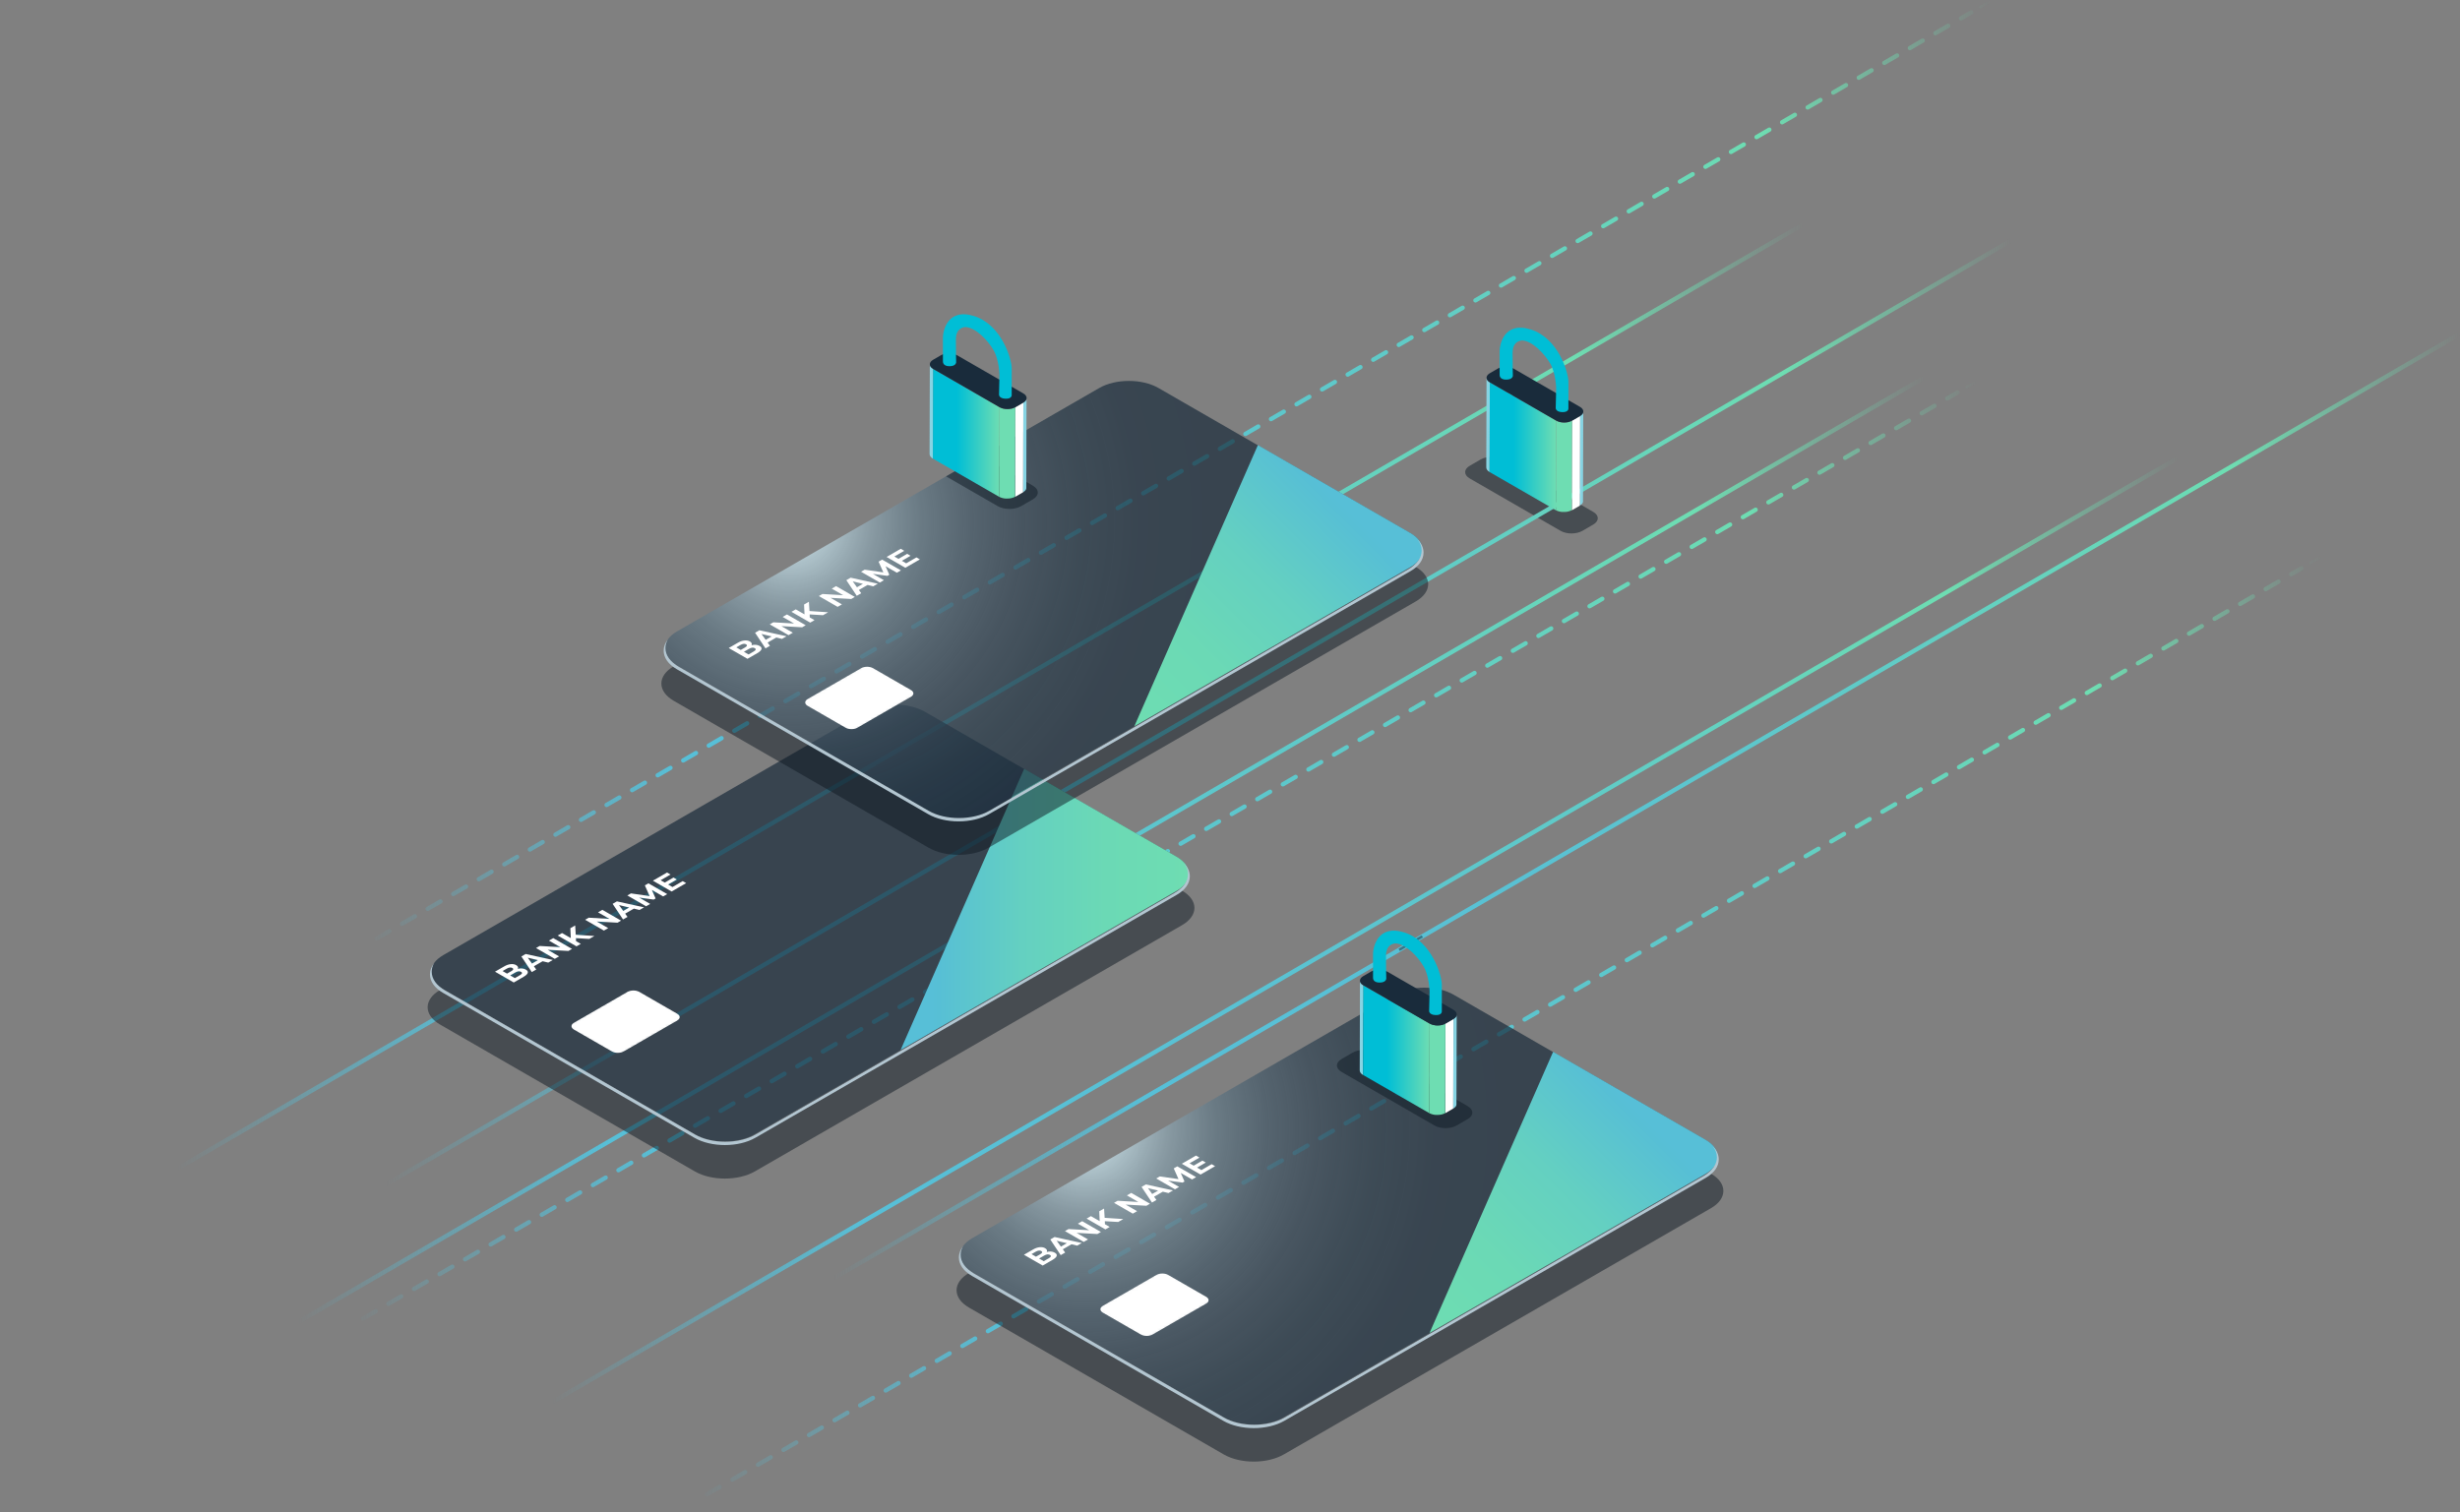 <svg xmlns="http://www.w3.org/2000/svg" width="849" height="522" viewBox="0 0 849 522" fill="none"><rect x="0" y="0" width="849" height="522" fill="#808080" stroke="none"/><g clip-path="url(#clip0_9428_6794)"><path d="M234.48 521.387L237.647 519.535" stroke="url(#paint0_linear_9428_6794)" stroke-width="0.86" stroke-miterlimit="10" stroke-linecap="round"></path><path d="M243.938 515.888L794.3 196.177" stroke="url(#paint1_linear_9428_6794)" stroke-width="1.5" stroke-miterlimit="10" stroke-linecap="round" stroke-dasharray="5.1 5.1"></path><path d="M797.451 194.34L800.632 192.502" stroke="url(#paint2_linear_9428_6794)" stroke-width="0.86" stroke-miterlimit="10" stroke-linecap="round"></path><g opacity="0.5"><path d="M549.863 176.716C551.946 177.913 551.946 179.851 549.892 181.062L546.112 183.256C544.043 184.452 540.692 184.452 538.609 183.256L507.229 165.162C505.147 163.966 505.132 162.014 507.201 160.817L510.98 158.623C513.049 157.426 516.415 157.426 518.483 158.623L549.863 176.716Z" fill="#0E1923"></path></g><path d="M335.523 439.241C329.875 435.978 329.875 430.707 335.523 427.444L481.255 343.403C486.903 340.141 496.061 340.141 501.709 343.403L588.632 393.523C594.28 396.786 594.28 402.057 588.632 405.319L442.9 489.361C437.252 492.623 428.094 492.623 422.446 489.361L335.523 439.241Z" fill="url(#paint3_radial_9428_6794)"></path><path d="M361.254 432.203C361.739 432.06 362.224 432.004 362.709 432.046C363.194 432.075 363.636 432.217 364.036 432.445C364.606 432.773 364.82 433.157 364.678 433.585C364.535 434.012 364.05 434.468 363.209 434.953L359.857 436.89L353.381 433.157L356.547 431.334C357.332 430.878 358.088 430.622 358.815 430.55C359.543 430.479 360.17 430.593 360.684 430.892C360.998 431.077 361.197 431.277 361.297 431.505C361.397 431.733 361.383 431.961 361.254 432.203ZM356.005 432.944L357.532 433.827L359.015 432.972C359.386 432.759 359.6 432.559 359.657 432.374C359.714 432.189 359.628 432.018 359.372 431.875C359.115 431.733 358.83 431.676 358.516 431.719C358.202 431.761 357.845 431.875 357.475 432.089L355.991 432.944H356.005ZM361.968 434.368C362.367 434.141 362.595 433.927 362.666 433.742C362.738 433.556 362.638 433.371 362.367 433.214C361.825 432.901 361.169 432.986 360.37 433.442L358.616 434.454L360.213 435.38L361.968 434.368ZM369.813 429.539L366.803 431.277L367.616 432.402L366.075 433.286L362.481 427.886L363.964 427.031L373.336 429.097L371.767 430.009L369.813 429.539ZM368.201 429.168L364.692 428.328L366.147 430.351L368.201 429.168ZM373.478 421.561L379.954 425.293L378.727 426.006L371.567 425.607L375.504 427.872L374.02 428.727L367.545 424.994L368.786 424.282L375.932 424.695L371.995 422.43L373.478 421.575V421.561ZM381.295 421.589L381.338 422.615L382.978 423.555L381.494 424.41L375.019 420.677L376.502 419.823L379.526 421.561L379.369 418.156L381.038 417.201L381.238 420.407L387.671 420.834L385.916 421.846L381.295 421.575V421.589ZM390.409 411.802L396.885 415.534L395.658 416.247L388.498 415.848L392.435 418.113L390.951 418.968L384.476 415.235L385.717 414.523L392.863 414.936L388.926 412.671L390.409 411.816V411.802ZM401.307 411.388L398.297 413.127L399.11 414.252L397.57 415.135L393.975 409.736L395.459 408.881L404.83 410.947L403.261 411.859L401.307 411.388ZM399.695 411.004L396.186 410.163L397.641 412.186L399.695 411.004ZM411.391 407.157L407.497 404.92L408.795 407.87L408.125 408.254L403.118 407.556L406.927 409.75L405.514 410.562L399.039 406.83L400.28 406.117L406.727 407.043L405.087 403.353L406.313 402.641L412.803 406.359L411.391 407.171V407.157ZM418.152 401.886L419.35 402.584L414.344 405.476L407.868 401.743L412.76 398.923L413.959 399.621L410.549 401.587L411.962 402.399L414.971 400.661L416.141 401.33L413.131 403.068L414.629 403.937L418.152 401.9V401.886Z" fill="white"></path><mask id="mask0_9428_6794" style="mask-type:luminance" maskUnits="userSpaceOnUse" x="377" y="438" width="43" height="25"><path d="M377.188 452.006L401.222 438.144L419.622 448.758L395.588 462.62L377.188 452.006Z" fill="white"></path></mask><g mask="url(#mask0_9428_6794)"><path d="M380.639 450.781L399.082 440.138C400.223 439.483 402.063 439.483 403.204 440.138L416.255 447.661C417.396 448.316 417.396 449.384 416.255 450.04L397.812 460.682C396.671 461.337 394.831 461.337 393.69 460.682L380.639 453.16C379.498 452.504 379.498 451.436 380.639 450.781Z" fill="white"></path></g><path opacity="0.5" d="M590.485 405.148L589.772 404.735L443.056 489.347C437.337 492.638 428.08 492.638 422.36 489.347L335.138 439.041L334.425 439.454C328.705 442.745 328.705 448.088 334.425 451.393L422.36 502.097C428.08 505.388 437.337 505.388 443.056 502.097L590.485 417.087C596.205 413.796 596.205 408.454 590.485 405.163V405.148Z" fill="#0E1923"></path><path d="M128 411.886L694.152 83" stroke="url(#paint4_linear_9428_6794)" stroke-width="1.5" stroke-miterlimit="10"></path><path d="M538.025 434.425L588.632 405.248C594.28 401.986 594.28 396.714 588.632 393.452L536.013 363.106L493.365 460.169L538.025 434.411V434.425Z" fill="url(#paint5_linear_9428_6794)"></path><path d="M591.155 395.746C592.054 396.9 592.539 398.182 592.539 399.507C592.539 401.943 590.941 404.208 588.032 405.889L443.299 489.361C440.417 491.028 436.623 491.854 432.843 491.854C429.063 491.854 425.269 491.028 422.388 489.361L336.05 439.568C333.141 437.887 331.543 435.622 331.543 433.186C331.543 432.117 331.843 431.092 332.427 430.137C331.443 431.334 330.93 432.673 330.93 434.069C330.93 436.52 332.541 438.799 335.466 440.48L422.203 490.501C425.098 492.167 428.907 493.008 432.715 493.008C436.523 493.008 440.332 492.167 443.227 490.501L588.645 406.644C591.569 404.963 593.181 402.684 593.181 400.233C593.181 398.623 592.482 397.099 591.198 395.76L591.155 395.746Z" fill="#B3C6D1"></path><g opacity="0.5"><path d="M506.544 381.869C508.67 383.094 508.684 385.075 506.573 386.3L502.722 388.537C500.611 389.762 497.187 389.762 495.062 388.537L462.997 370.044C460.872 368.819 460.858 366.839 462.969 365.614L466.82 363.377C468.931 362.152 472.369 362.152 474.494 363.377L506.559 381.869H506.544Z" fill="#0E1923"></path></g><path d="M120.484 329.498L123.665 327.66" stroke="url(#paint6_linear_9428_6794)" stroke-width="0.86" stroke-miterlimit="10" stroke-linecap="round"></path><path d="M129.955 323.999L680.317 4.288" stroke="url(#paint7_linear_9428_6794)" stroke-width="1.5" stroke-miterlimit="10" stroke-linecap="round" stroke-dasharray="5.1 5.1"></path><path d="M683.457 2.465L686.638 0.613" stroke="url(#paint8_linear_9428_6794)" stroke-width="0.86" stroke-miterlimit="10" stroke-linecap="round"></path><path d="M115.764 460.711L118.944 458.859" stroke="url(#paint9_linear_9428_6794)" stroke-width="0.86" stroke-miterlimit="10" stroke-linecap="round"></path><path d="M125.234 455.211L675.597 135.486" stroke="url(#paint10_linear_9428_6794)" stroke-width="1.5" stroke-miterlimit="10" stroke-linecap="round" stroke-dasharray="5.1 5.1"></path><path d="M678.734 133.663L681.915 131.811" stroke="url(#paint11_linear_9428_6794)" stroke-width="0.86" stroke-miterlimit="10" stroke-linecap="round"></path><path d="M97.621 459.428L663.787 130.543" stroke="url(#paint12_linear_9428_6794)" stroke-width="1.5" stroke-miterlimit="10"></path><path d="M185.213 487.124L751.365 158.238" stroke="url(#paint13_linear_9428_6794)" stroke-width="1.5" stroke-miterlimit="10"></path><path d="M282.533 444.284L848.685 115.398" stroke="url(#paint14_linear_9428_6794)" stroke-width="1.5" stroke-miterlimit="10"></path><path d="M55.815 406.559L621.967 77.673" stroke="url(#paint15_linear_9428_6794)" stroke-width="1.5" stroke-miterlimit="10"></path><path d="M152.977 341.523C147.328 338.26 147.328 332.989 152.977 329.726L298.708 245.685C304.356 242.422 313.514 242.422 319.162 245.685L406.085 295.805C411.733 299.067 411.733 304.339 406.085 307.601L260.353 391.642C254.705 394.905 245.548 394.905 239.899 391.642L152.977 341.523Z" fill="url(#paint16_radial_9428_6794)"></path><path d="M178.709 334.485C179.194 334.342 179.679 334.285 180.164 334.328C180.649 334.356 181.091 334.499 181.491 334.727C182.061 335.054 182.275 335.439 182.133 335.867C181.99 336.294 181.505 336.75 180.664 337.234L177.312 339.172L170.836 335.439L174.002 333.616C174.787 333.16 175.543 332.903 176.27 332.832C176.998 332.761 177.625 332.875 178.139 333.174C178.453 333.359 178.652 333.559 178.752 333.787C178.852 334.014 178.838 334.242 178.709 334.485ZM173.46 335.225L174.987 336.109L176.47 335.254C176.841 335.04 177.055 334.841 177.112 334.656C177.169 334.47 177.083 334.299 176.827 334.157C176.57 334.014 176.285 333.957 175.971 334C175.657 334.043 175.3 334.157 174.93 334.371L173.446 335.225H173.46ZM179.437 336.65C179.836 336.422 180.065 336.208 180.136 336.023C180.207 335.838 180.107 335.653 179.836 335.496C179.294 335.183 178.638 335.268 177.839 335.724L176.085 336.736L177.682 337.662L179.437 336.65ZM187.268 331.835L184.258 333.573L185.071 334.698L183.531 335.582L179.936 330.182L181.42 329.327L190.791 331.393L189.222 332.305L187.268 331.835ZM185.656 331.45L182.147 330.609L183.602 332.633L185.656 331.45ZM190.933 323.842L197.409 327.575L196.182 328.287L189.022 327.888L192.959 330.154L191.475 331.008L185 327.276L186.241 326.563L193.387 326.977L189.45 324.711L190.933 323.857V323.842ZM198.764 323.871L198.807 324.897L200.447 325.837L198.964 326.692L192.488 322.959L193.972 322.104L196.995 323.842L196.839 320.437L198.507 319.483L198.707 322.688L205.14 323.116L203.386 324.127L198.764 323.857V323.871ZM207.879 314.083L214.354 317.816L213.128 318.528L205.967 318.129L209.904 320.395L208.421 321.249L201.945 317.517L203.186 316.804L210.332 317.218L206.395 314.952L207.879 314.098V314.083ZM218.762 313.67L215.752 315.408L216.565 316.534L215.025 317.417L211.43 312.018L212.914 311.163L222.285 313.228L220.716 314.14L218.762 313.67ZM217.15 313.285L213.641 312.445L215.096 314.468L217.15 313.285ZM228.86 309.453L224.966 307.216L226.264 310.165L225.594 310.55L220.587 309.852L224.396 312.046L222.984 312.858L216.508 309.125L217.749 308.413L224.196 309.339L222.556 305.649L223.783 304.937L230.273 308.655L228.86 309.467V309.453ZM235.607 304.168L236.805 304.866L231.799 307.758L225.323 304.025L230.215 301.204L231.414 301.902L228.005 303.868L229.417 304.68L232.426 302.942L233.596 303.612L230.586 305.35L232.084 306.219L235.607 304.182V304.168Z" fill="white"></path><mask id="mask1_9428_6794" style="mask-type:luminance" maskUnits="userSpaceOnUse" x="194" y="340" width="44" height="25"><path d="M194.656 354.288L218.676 340.44L237.076 351.039L213.042 364.901L194.656 354.288Z" fill="white"></path></mask><g mask="url(#mask1_9428_6794)"><path d="M198.094 353.062L216.537 342.42C217.678 341.765 219.518 341.765 220.659 342.42L233.71 349.942C234.851 350.598 234.851 351.666 233.71 352.322L215.268 362.964C214.126 363.619 212.286 363.619 211.145 362.964L198.094 355.442C196.953 354.786 196.953 353.718 198.094 353.062Z" fill="white"></path></g><path opacity="0.5" d="M407.94 307.444L407.227 307.031L260.511 391.642C254.792 394.933 245.535 394.933 239.815 391.642L152.593 341.337L151.88 341.75C146.16 345.041 146.16 350.384 151.88 353.689L239.815 404.393C245.535 407.684 254.792 407.684 260.511 404.393L407.94 319.383C413.66 316.092 413.66 310.75 407.94 307.459V307.444Z" fill="#0E1923"></path><path d="M355.478 336.721L406.085 307.544C411.734 304.282 411.734 299.01 406.085 295.748L353.467 265.402L310.818 362.465L355.478 336.707V336.721Z" fill="url(#paint17_linear_9428_6794)"></path><path d="M408.611 298.027C409.509 299.181 409.994 300.463 409.994 301.788C409.994 304.225 408.397 306.49 405.487 308.171L260.754 391.642C257.872 393.309 254.078 394.136 250.298 394.136C246.519 394.136 242.724 393.309 239.843 391.642L153.505 341.85C150.596 340.169 148.998 337.904 148.998 335.468C148.998 334.399 149.298 333.373 149.882 332.419C148.898 333.616 148.385 334.955 148.385 336.351C148.385 338.801 149.997 341.081 152.921 342.762L239.658 392.782C242.553 394.449 246.362 395.29 250.17 395.29C253.978 395.29 257.787 394.449 260.682 392.782L406.1 308.926C409.024 307.245 410.636 304.965 410.636 302.515C410.636 300.905 409.937 299.381 408.653 298.041L408.611 298.027Z" fill="#B3C6D1"></path><path d="M233.639 229.785C227.99 226.523 227.99 221.252 233.639 217.989L379.37 133.948C385.019 130.685 394.176 130.685 399.824 133.948L486.747 184.068C492.395 187.33 492.395 192.601 486.747 195.864L341.015 279.905C335.367 283.168 326.21 283.168 320.561 279.905L233.639 229.785Z" fill="url(#paint18_radial_9428_6794)"></path><path d="M259.37 222.748C259.855 222.605 260.34 222.548 260.825 222.591C261.309 222.619 261.752 222.762 262.151 222.99C262.722 223.317 262.936 223.702 262.793 224.129C262.65 224.557 262.165 225.013 261.324 225.497L257.972 227.435L251.496 223.702L254.663 221.879C255.447 221.423 256.203 221.166 256.931 221.095C257.658 221.024 258.286 221.138 258.799 221.437C259.113 221.622 259.313 221.822 259.412 222.049C259.512 222.277 259.498 222.505 259.37 222.748ZM254.121 223.488L255.647 224.372L257.13 223.517C257.501 223.303 257.715 223.104 257.772 222.919C257.829 222.733 257.744 222.562 257.487 222.42C257.23 222.277 256.945 222.22 256.631 222.263C256.317 222.306 255.961 222.42 255.59 222.634L254.106 223.488H254.121ZM260.097 224.913C260.496 224.685 260.725 224.471 260.796 224.286C260.867 224.101 260.767 223.916 260.496 223.759C259.954 223.446 259.298 223.531 258.5 223.987L256.745 224.999L258.343 225.925L260.097 224.913ZM267.928 220.083L264.918 221.822L265.731 222.947L264.191 223.83L260.596 218.431L262.08 217.576L271.451 219.642L269.882 220.554L267.928 220.083ZM266.316 219.699L262.807 218.858L264.262 220.881L266.316 219.699ZM271.594 212.105L278.069 215.838L276.843 216.55L269.682 216.151L273.619 218.417L272.136 219.271L265.66 215.539L266.901 214.826L274.047 215.24L270.11 212.974L271.594 212.119V212.105ZM279.424 212.119L279.467 213.145L281.107 214.086L279.624 214.94L273.148 211.208L274.632 210.353L277.656 212.091L277.499 208.686L279.168 207.731L279.367 210.937L285.8 211.364L284.046 212.376L279.424 212.105V212.119ZM288.539 202.332L295.014 206.065L293.788 206.777L286.627 206.378L290.564 208.643L289.081 209.498L282.605 205.765L283.846 205.053L290.992 205.466L287.055 203.201L288.539 202.346V202.332ZM299.422 201.933L296.412 203.671L297.225 204.797L295.685 205.68L292.09 200.28L293.574 199.426L302.945 201.491L301.376 202.403L299.422 201.933ZM297.81 201.548L294.301 200.708L295.756 202.731L297.81 201.548ZM309.521 197.702L305.627 195.465L306.925 198.414L306.254 198.799L301.248 198.101L305.056 200.295L303.644 201.107L297.168 197.374L298.409 196.662L304.856 197.588L303.216 193.898L304.443 193.186L310.933 196.904L309.521 197.716V197.702ZM316.267 192.416L317.465 193.114L312.459 196.006L305.983 192.274L310.876 189.453L312.074 190.151L308.665 192.117L310.077 192.929L313.086 191.191L314.256 191.861L311.246 193.599L312.744 194.468L316.267 192.431V192.416Z" fill="white"></path><mask id="mask2_9428_6794" style="mask-type:luminance" maskUnits="userSpaceOnUse" x="275" y="228" width="43" height="26"><path d="M275.303 242.551L299.337 228.688L317.737 239.302L293.703 253.15L275.303 242.551Z" fill="white"></path></mask><g mask="url(#mask2_9428_6794)"><path d="M278.754 241.311L297.197 230.669C298.338 230.013 300.178 230.013 301.319 230.669L314.371 238.191C315.512 238.846 315.512 239.915 314.371 240.57L295.928 251.213C294.787 251.868 292.947 251.868 291.805 251.213L278.754 243.69C277.613 243.035 277.613 241.966 278.754 241.311Z" fill="white"></path></g><path opacity="0.5" d="M488.601 195.693L487.887 195.28L341.172 279.891C335.452 283.182 326.195 283.182 320.475 279.891L233.253 229.586L232.54 229.999C226.82 233.29 226.82 238.633 232.54 241.938L320.475 292.642C326.195 295.933 335.452 295.933 341.172 292.642L488.601 207.632C494.32 204.341 494.32 198.998 488.601 195.707V195.693Z" fill="#0E1923"></path><path d="M436.14 224.97L486.747 195.793C492.396 192.53 492.396 187.259 486.747 183.996L434.129 153.651L391.48 250.714L436.14 224.956V224.97Z" fill="url(#paint19_linear_9428_6794)"></path><path d="M489.271 186.29C490.169 187.444 490.654 188.726 490.654 190.051C490.654 192.487 489.057 194.753 486.147 196.434L341.414 279.905C338.533 281.572 334.738 282.399 330.959 282.399C327.179 282.399 323.385 281.572 320.503 279.905L234.166 230.113C231.256 228.432 229.658 226.167 229.658 223.731C229.658 222.662 229.958 221.636 230.543 220.682C229.558 221.878 229.045 223.218 229.045 224.614C229.045 227.064 230.657 229.344 233.581 231.025L320.318 281.045C323.213 282.712 327.022 283.553 330.83 283.553C334.639 283.553 338.447 282.712 341.343 281.045L486.76 197.189C489.684 195.508 491.296 193.228 491.296 190.778C491.296 189.168 490.597 187.644 489.313 186.304L489.271 186.29Z" fill="#B3C6D1"></path><path opacity="0.5" d="M482.881 327.903L490.869 323.258" stroke="#192B3B" stroke-width="0.86" stroke-miterlimit="10"></path><path d="M469.359 338.559L469.273 369.503C469.273 370.087 469.659 370.657 470.415 371.099L470.5 340.155C469.73 339.713 469.359 339.129 469.359 338.559Z" fill="#87D4E3"></path><path d="M502.751 350.298C502.751 350.298 502.751 350.384 502.751 350.427C502.751 350.455 502.737 350.498 502.722 350.526C502.722 350.569 502.708 350.598 502.694 350.64C502.694 350.669 502.665 350.697 502.651 350.74C502.637 350.783 502.622 350.826 502.594 350.854C502.58 350.883 502.565 350.911 502.537 350.94C502.508 350.982 502.48 351.025 502.451 351.068C502.437 351.096 502.409 351.125 502.394 351.139C502.351 351.196 502.294 351.253 502.223 351.31C502.195 351.324 502.18 351.353 502.152 351.367C502.109 351.395 502.08 351.438 502.038 351.467C501.995 351.495 501.966 351.524 501.924 351.552C501.881 351.581 501.838 351.609 501.781 351.652C501.738 351.68 501.681 351.709 501.638 351.752L501.553 382.696C501.553 382.696 501.581 382.681 501.596 382.667C501.624 382.653 501.667 382.624 501.695 382.596C501.738 382.567 501.795 382.539 501.838 382.496C501.881 382.468 501.909 382.439 501.952 382.411C501.995 382.382 502.038 382.339 502.066 382.311C502.066 382.311 502.08 382.311 502.095 382.297C502.109 382.297 502.123 382.268 502.138 382.254C502.195 382.197 502.252 382.14 502.309 382.083C502.309 382.083 502.337 382.054 502.351 382.04C502.351 382.04 502.366 382.012 502.38 381.997C502.409 381.955 502.437 381.912 502.466 381.869C502.466 381.855 502.494 381.826 502.508 381.812C502.508 381.812 502.508 381.798 502.508 381.784C502.537 381.741 502.551 381.698 502.565 381.67C502.565 381.641 502.594 381.627 502.594 381.599C502.594 381.599 502.594 381.584 502.594 381.57C502.594 381.527 502.623 381.499 502.623 381.456C502.623 381.428 502.637 381.399 502.651 381.385C502.651 381.385 502.651 381.385 502.651 381.371C502.651 381.328 502.651 381.285 502.651 381.242C502.651 381.214 502.651 381.185 502.651 381.157V381.128L502.737 350.185C502.737 350.185 502.737 350.256 502.737 350.298H502.751Z" fill="#87D4E3"></path><path d="M501.624 351.752L501.538 382.696L498.785 384.291L498.871 353.362L501.624 351.752Z" fill="white"></path><path d="M493.393 353.362L493.307 384.291L470.414 371.084L470.5 340.155L493.393 353.362Z" fill="url(#paint20_linear_9428_6794)"></path><path d="M498.515 353.547C498.515 353.547 498.444 353.575 498.401 353.589C498.301 353.632 498.201 353.675 498.101 353.703C498.058 353.703 498.03 353.732 497.987 353.746C497.916 353.76 497.859 353.789 497.787 353.803C497.73 353.803 497.688 353.832 497.63 353.846C497.559 353.86 497.488 353.874 497.417 353.889C497.374 353.889 497.317 353.903 497.274 353.917C497.131 353.946 496.989 353.96 496.832 353.974C496.789 353.974 496.746 353.974 496.689 353.974C496.603 353.974 496.518 353.974 496.432 353.988C496.375 353.988 496.318 353.988 496.261 353.988C496.19 353.988 496.119 353.988 496.047 353.988C495.99 353.988 495.933 353.988 495.876 353.988C495.805 353.988 495.748 353.988 495.676 353.988C495.619 353.988 495.562 353.988 495.491 353.974C495.42 353.974 495.363 353.974 495.291 353.946C495.234 353.946 495.177 353.931 495.12 353.917C495.049 353.917 494.977 353.889 494.92 353.874C494.863 353.874 494.806 353.86 494.763 353.846C494.678 353.832 494.607 353.803 494.521 353.789C494.478 353.789 494.435 353.76 494.393 353.746C494.25 353.703 494.107 353.661 493.979 353.604C493.908 353.575 493.851 353.547 493.779 353.518C493.751 353.504 493.708 353.49 493.679 353.476C493.58 353.433 493.48 353.376 493.394 353.333L493.309 384.277C493.394 384.334 493.494 384.377 493.594 384.419C493.622 384.434 493.665 384.448 493.694 384.462C493.751 384.491 493.808 384.519 493.865 384.533H493.879C494.008 384.59 494.15 384.633 494.293 384.676H494.321C494.35 384.676 494.393 384.69 494.421 384.704C494.507 384.719 494.578 384.747 494.664 384.761C494.692 384.761 494.706 384.761 494.721 384.776C494.749 384.776 494.792 384.776 494.821 384.79C494.892 384.79 494.963 384.818 495.02 384.833C495.049 384.833 495.077 384.833 495.106 384.847C495.134 384.847 495.163 384.847 495.191 384.847C495.248 384.847 495.32 384.861 495.391 384.875C495.42 384.875 495.448 384.875 495.477 384.875C495.505 384.875 495.534 384.875 495.562 384.875C495.634 384.875 495.691 384.875 495.762 384.875C495.79 384.875 495.833 384.875 495.862 384.875C495.89 384.875 495.919 384.875 495.947 384.875C496.019 384.875 496.09 384.875 496.161 384.875C496.19 384.875 496.233 384.875 496.261 384.875C496.275 384.875 496.304 384.875 496.318 384.875C496.404 384.875 496.489 384.875 496.575 384.861C496.604 384.861 496.646 384.861 496.675 384.861C496.675 384.861 496.689 384.861 496.703 384.861C496.846 384.847 497.003 384.818 497.146 384.804C497.146 384.804 497.145 384.804 497.16 384.804C497.203 384.804 497.245 384.79 497.288 384.776C497.359 384.761 497.431 384.747 497.502 384.733C497.559 384.733 497.602 384.704 497.659 384.69C497.73 384.676 497.787 384.647 497.859 384.633C497.859 384.633 497.887 384.633 497.901 384.633C497.93 384.633 497.944 384.619 497.973 384.605C498.073 384.576 498.172 384.533 498.272 384.491C498.315 384.476 498.344 384.462 498.386 384.448C498.515 384.391 498.629 384.334 498.757 384.263L498.843 353.319C498.729 353.39 498.6 353.447 498.472 353.504L498.515 353.547Z" fill="#6EDDB2"></path><path d="M501.61 348.589C503.122 349.458 503.136 350.883 501.624 351.752L498.871 353.347C497.36 354.216 494.92 354.216 493.394 353.347L470.487 340.141C468.975 339.271 468.961 337.847 470.473 336.978L473.225 335.382C474.737 334.513 477.191 334.513 478.703 335.382L501.61 348.589Z" fill="#192B3B"></path><path d="M473.867 337.619C473.867 337.619 473.867 331.08 473.867 329.213C473.867 327.347 475.265 318.913 484.679 321.905C494.093 324.911 497.602 336.707 497.602 339.913V349.216C497.602 349.216 497.645 350.512 495.405 350.412C493.166 350.313 493.223 349.002 493.223 349.002L493.38 342.335C493.38 342.335 493.323 337.12 491.354 333.687C489.386 330.253 485.107 325.78 481.612 325.68C481.612 325.68 478.332 325.623 478.332 329.954C478.332 334.285 478.432 337.818 478.432 337.818C478.432 337.818 478.46 339.2 476.107 339.2C473.753 339.2 473.881 337.59 473.881 337.59L473.867 337.619Z" fill="#00BED6"></path><path d="M513.035 130.415L512.949 161.358C512.949 161.943 513.334 162.512 514.09 162.954L514.176 132.01C513.406 131.569 513.035 130.984 513.035 130.415Z" fill="#87D4E3"></path><path d="M546.425 142.154C546.425 142.154 546.425 142.239 546.425 142.282C546.425 142.311 546.41 142.353 546.396 142.382C546.396 142.425 546.382 142.453 546.368 142.496C546.368 142.524 546.339 142.553 546.325 142.595C546.311 142.638 546.296 142.681 546.268 142.709C546.254 142.738 546.239 142.766 546.211 142.795C546.182 142.838 546.154 142.88 546.125 142.923C546.111 142.952 546.082 142.98 546.068 142.994C546.025 143.051 545.968 143.108 545.897 143.165C545.868 143.18 545.854 143.208 545.826 143.222C545.783 143.251 545.754 143.294 545.712 143.322C545.669 143.351 545.64 143.379 545.597 143.408C545.555 143.436 545.512 143.465 545.455 143.507C545.412 143.536 545.355 143.564 545.312 143.607L545.227 174.551C545.227 174.551 545.255 174.537 545.269 174.522C545.298 174.508 545.341 174.48 545.369 174.451C545.412 174.423 545.469 174.394 545.512 174.351C545.555 174.323 545.583 174.294 545.626 174.266C545.669 174.237 545.712 174.195 545.74 174.166C545.74 174.166 545.754 174.166 545.769 174.152C545.783 174.152 545.797 174.123 545.811 174.109C545.868 174.052 545.925 173.995 545.983 173.938C545.983 173.938 546.011 173.91 546.025 173.896C546.025 173.896 546.04 173.867 546.054 173.853C546.082 173.81 546.111 173.767 546.139 173.725C546.139 173.71 546.168 173.682 546.182 173.668C546.182 173.668 546.182 173.653 546.182 173.639C546.211 173.596 546.225 173.554 546.239 173.525C546.239 173.497 546.268 173.482 546.268 173.454C546.268 173.454 546.268 173.44 546.268 173.425C546.268 173.383 546.296 173.354 546.296 173.311C546.296 173.283 546.311 173.254 546.325 173.24C546.325 173.24 546.325 173.24 546.325 173.226C546.325 173.183 546.325 173.14 546.325 173.098C546.325 173.069 546.325 173.041 546.325 173.012V172.984L546.41 142.04C546.41 142.04 546.41 142.111 546.41 142.154H546.425Z" fill="#87D4E3"></path><path d="M545.313 143.621L545.227 174.565L542.475 176.161L542.56 145.217L545.313 143.621Z" fill="white"></path><path d="M537.083 145.217L536.997 176.161L514.09 162.954L514.175 132.01L537.083 145.217Z" fill="url(#paint21_linear_9428_6794)"></path><path d="M542.189 145.402C542.189 145.402 542.117 145.431 542.075 145.445C541.975 145.488 541.875 145.53 541.775 145.559C541.732 145.559 541.704 145.587 541.661 145.602C541.59 145.616 541.532 145.644 541.461 145.659C541.404 145.659 541.361 145.687 541.304 145.701C541.233 145.716 541.162 145.73 541.09 145.744C541.048 145.744 540.991 145.758 540.948 145.772C540.805 145.801 540.662 145.815 540.506 145.829C540.463 145.829 540.42 145.829 540.363 145.829C540.277 145.829 540.192 145.829 540.106 145.844C540.049 145.844 539.992 145.844 539.935 145.844C539.864 145.844 539.792 145.844 539.721 145.844C539.664 145.844 539.607 145.844 539.55 145.844C539.479 145.844 539.422 145.844 539.35 145.844C539.293 145.844 539.236 145.844 539.165 145.829C539.093 145.829 539.036 145.829 538.965 145.801C538.908 145.801 538.851 145.787 538.794 145.772C538.723 145.772 538.651 145.744 538.594 145.73C538.537 145.73 538.48 145.716 538.437 145.701C538.352 145.687 538.28 145.659 538.195 145.644C538.152 145.644 538.109 145.616 538.066 145.602C537.924 145.559 537.781 145.516 537.653 145.459C537.581 145.431 537.524 145.402 537.453 145.374C537.425 145.359 537.382 145.345 537.353 145.331C537.253 145.288 537.154 145.231 537.068 145.188L536.982 176.132C537.068 176.189 537.168 176.232 537.268 176.275C537.296 176.289 537.339 176.303 537.368 176.317C537.425 176.346 537.482 176.374 537.539 176.389H537.553C537.681 176.446 537.824 176.488 537.967 176.531H537.995C538.024 176.531 538.066 176.545 538.095 176.56C538.181 176.574 538.252 176.602 538.337 176.617C538.366 176.617 538.38 176.617 538.395 176.631C538.423 176.631 538.466 176.631 538.494 176.645C538.566 176.645 538.637 176.674 538.694 176.688C538.723 176.688 538.751 176.688 538.78 176.702C538.808 176.702 538.837 176.702 538.865 176.702C538.922 176.702 538.994 176.716 539.065 176.731C539.093 176.731 539.122 176.731 539.15 176.731C539.179 176.731 539.208 176.731 539.236 176.731C539.307 176.731 539.364 176.731 539.436 176.731C539.464 176.731 539.507 176.731 539.536 176.731C539.564 176.731 539.593 176.731 539.621 176.731C539.693 176.731 539.764 176.731 539.835 176.731C539.864 176.731 539.906 176.731 539.935 176.731C539.949 176.731 539.978 176.731 539.992 176.731C540.078 176.731 540.163 176.731 540.249 176.716C540.277 176.716 540.32 176.716 540.349 176.716C540.349 176.716 540.363 176.716 540.377 176.716C540.52 176.702 540.677 176.674 540.819 176.659C540.819 176.659 540.819 176.659 540.834 176.659C540.876 176.659 540.919 176.645 540.962 176.631C541.033 176.617 541.105 176.602 541.176 176.588C541.233 176.588 541.276 176.56 541.333 176.545C541.404 176.531 541.461 176.503 541.533 176.488C541.533 176.488 541.561 176.488 541.575 176.488C541.604 176.488 541.618 176.474 541.647 176.46C541.746 176.431 541.846 176.389 541.946 176.346C541.989 176.332 542.017 176.317 542.06 176.303C542.189 176.246 542.303 176.189 542.431 176.118L542.517 145.174C542.403 145.245 542.274 145.302 542.146 145.359L542.189 145.402Z" fill="#6EDDB2"></path><path d="M545.299 140.458C546.811 141.328 546.826 142.752 545.314 143.621L542.561 145.217C541.049 146.086 538.61 146.086 537.084 145.217L514.176 132.01C512.664 131.141 512.65 129.716 514.162 128.847L516.915 127.252C518.427 126.383 520.88 126.383 522.392 127.252L545.299 140.458Z" fill="#192B3B"></path><path d="M517.557 129.474C517.557 129.474 517.557 122.935 517.557 121.069C517.557 119.202 518.954 110.768 528.368 113.76C537.782 116.752 541.291 128.562 541.291 131.768V141.071C541.291 141.071 541.334 142.368 539.095 142.268C536.855 142.168 536.912 140.857 536.912 140.857L537.069 134.19C537.069 134.19 537.012 128.976 535.044 125.542C533.061 122.109 528.796 117.635 525.302 117.535C525.302 117.535 522.021 117.478 522.021 121.809C522.021 126.14 522.121 129.674 522.121 129.674C522.121 129.674 522.15 131.056 519.796 131.056C517.443 131.056 517.571 129.446 517.571 129.446L517.557 129.474Z" fill="#00BED6"></path><g opacity="0.5"><path d="M338.691 157.412L356.478 167.67C358.717 168.966 358.731 171.06 356.506 172.357L352.427 174.722C350.202 176.018 346.579 176.018 344.325 174.722L326.51 164.45" fill="#0E1923"></path></g><path d="M320.904 125.784L320.818 156.728C320.818 157.312 321.203 157.882 321.959 158.324L322.045 127.38C321.275 126.938 320.904 126.354 320.904 125.784Z" fill="#87D4E3"></path><path d="M354.294 137.524C354.294 137.524 354.294 137.609 354.294 137.652C354.294 137.68 354.28 137.723 354.265 137.752C354.265 137.794 354.251 137.823 354.237 137.866C354.237 137.894 354.208 137.923 354.194 137.965C354.18 138.008 354.165 138.051 354.137 138.079C354.123 138.108 354.108 138.136 354.08 138.165C354.051 138.207 354.023 138.25 353.994 138.293C353.98 138.321 353.952 138.35 353.937 138.364C353.894 138.421 353.837 138.478 353.766 138.535C353.738 138.549 353.723 138.578 353.695 138.592C353.652 138.621 353.623 138.663 353.581 138.692C353.538 138.72 353.509 138.749 353.467 138.777C353.424 138.806 353.381 138.834 353.324 138.877C353.281 138.906 353.224 138.934 353.181 138.977L353.096 169.921C353.096 169.921 353.124 169.906 353.138 169.892C353.167 169.878 353.21 169.849 353.238 169.821C353.281 169.792 353.338 169.764 353.381 169.721C353.424 169.693 353.452 169.664 353.495 169.636C353.538 169.607 353.581 169.565 353.609 169.536C353.609 169.536 353.623 169.536 353.638 169.522C353.652 169.522 353.666 169.493 353.681 169.479C353.738 169.422 353.795 169.365 353.852 169.308C353.852 169.308 353.88 169.28 353.894 169.265C353.894 169.265 353.909 169.237 353.923 169.223C353.952 169.18 353.98 169.137 354.009 169.094C354.009 169.08 354.037 169.052 354.051 169.037C354.051 169.037 354.051 169.023 354.051 169.009C354.08 168.966 354.094 168.923 354.108 168.895C354.108 168.866 354.137 168.852 354.137 168.824C354.137 168.824 354.137 168.809 354.137 168.795C354.137 168.752 354.165 168.724 354.165 168.681C354.165 168.653 354.18 168.624 354.194 168.61C354.194 168.61 354.194 168.61 354.194 168.596C354.194 168.553 354.194 168.51 354.194 168.468C354.194 168.439 354.194 168.411 354.194 168.382V168.354L354.28 137.41C354.28 137.41 354.28 137.481 354.28 137.524H354.294Z" fill="#87D4E3"></path><path d="M353.183 138.991L353.097 169.935L350.33 171.531L350.43 140.587L353.183 138.991Z" fill="white"></path><path d="M344.952 140.587L344.866 171.531L321.959 158.324L322.045 127.38L344.952 140.587Z" fill="url(#paint22_linear_9428_6794)"></path><path d="M350.058 140.772C350.058 140.772 349.986 140.8 349.944 140.815C349.844 140.857 349.744 140.9 349.644 140.929C349.601 140.929 349.573 140.957 349.53 140.971C349.459 140.986 349.402 141.014 349.33 141.028C349.273 141.028 349.23 141.057 349.173 141.071C349.102 141.085 349.031 141.1 348.959 141.114C348.917 141.114 348.86 141.128 348.817 141.142C348.674 141.171 348.532 141.185 348.375 141.199C348.332 141.199 348.289 141.199 348.232 141.199C348.146 141.199 348.061 141.199 347.975 141.214C347.918 141.214 347.861 141.214 347.804 141.214C347.733 141.214 347.661 141.214 347.59 141.214C347.533 141.214 347.476 141.214 347.419 141.214C347.348 141.214 347.291 141.214 347.219 141.214C347.162 141.214 347.105 141.214 347.034 141.199C346.963 141.199 346.906 141.199 346.834 141.171C346.777 141.171 346.72 141.157 346.663 141.142C346.592 141.142 346.52 141.114 346.463 141.1C346.406 141.1 346.349 141.085 346.306 141.071C346.221 141.057 346.15 141.028 346.064 141.014C346.021 141.014 345.978 140.986 345.936 140.971C345.793 140.929 345.65 140.886 345.522 140.829C345.451 140.8 345.394 140.772 345.322 140.743C345.294 140.729 345.251 140.715 345.222 140.701C345.123 140.658 345.023 140.601 344.937 140.558L344.852 171.502C344.937 171.559 345.037 171.602 345.137 171.645C345.165 171.659 345.208 171.673 345.237 171.687C345.294 171.716 345.351 171.744 345.408 171.759H345.422C345.55 171.816 345.693 171.858 345.836 171.901H345.864C345.893 171.901 345.936 171.915 345.964 171.929C346.05 171.944 346.121 171.972 346.207 171.986C346.235 171.986 346.249 171.986 346.264 172.001C346.292 172.001 346.335 172.001 346.364 172.015C346.435 172.015 346.506 172.043 346.563 172.058C346.592 172.058 346.62 172.058 346.649 172.072C346.677 172.072 346.706 172.072 346.734 172.072C346.791 172.072 346.863 172.086 346.934 172.1C346.963 172.1 346.991 172.1 347.02 172.1C347.048 172.1 347.077 172.1 347.105 172.1C347.177 172.1 347.234 172.1 347.305 172.1C347.333 172.1 347.376 172.1 347.405 172.1C347.433 172.1 347.462 172.1 347.49 172.1C347.562 172.1 347.633 172.1 347.704 172.1C347.733 172.1 347.776 172.1 347.804 172.1C347.818 172.1 347.847 172.1 347.861 172.1C347.947 172.1 348.032 172.1 348.118 172.086C348.146 172.086 348.189 172.086 348.218 172.086C348.218 172.086 348.232 172.086 348.246 172.086C348.389 172.072 348.546 172.043 348.688 172.029C348.688 172.029 348.688 172.029 348.703 172.029C348.746 172.029 348.788 172.015 348.831 172.001C348.902 171.986 348.974 171.972 349.045 171.958C349.102 171.958 349.145 171.929 349.202 171.915C349.273 171.901 349.33 171.872 349.402 171.858C349.402 171.858 349.43 171.858 349.444 171.858C349.473 171.858 349.487 171.844 349.516 171.83C349.616 171.801 349.715 171.759 349.815 171.716C349.858 171.702 349.887 171.687 349.929 171.673C350.058 171.616 350.172 171.559 350.3 171.488L350.386 140.544C350.272 140.615 350.143 140.672 350.015 140.729L350.058 140.772Z" fill="#6EDDB2"></path><path d="M353.167 135.814C354.679 136.683 354.693 138.108 353.181 138.977L350.428 140.572C348.916 141.441 346.477 141.441 344.951 140.572L322.043 127.366C320.532 126.497 320.517 125.072 322.029 124.203L324.782 122.607C326.294 121.738 328.747 121.738 330.259 122.607L353.167 135.814Z" fill="#192B3B"></path><path d="M325.426 124.844C325.426 124.844 325.426 118.305 325.426 116.438C325.426 114.572 326.824 106.138 336.238 109.13C345.652 112.136 349.16 123.932 349.16 127.138V136.441C349.16 136.441 349.203 137.737 346.964 137.638C344.724 137.538 344.782 136.227 344.782 136.227L344.938 129.56C344.938 129.56 344.881 124.345 342.913 120.912C340.945 117.478 336.666 113.005 333.171 112.905C333.171 112.905 329.89 112.848 329.89 117.179C329.89 121.51 329.99 125.043 329.99 125.043C329.99 125.043 330.019 126.425 327.665 126.425C325.312 126.425 325.44 124.816 325.44 124.816L325.426 124.844Z" fill="#00BED6"></path></g><defs><linearGradient id="paint0_linear_9428_6794" x1="233.867" y1="520.461" x2="801.246" y2="520.461" gradientUnits="userSpaceOnUse"><stop offset="0.01" stop-color="#57BFD7" stop-opacity="0"></stop><stop offset="0.2" stop-color="#57BFD7"></stop><stop offset="0.43" stop-color="#59C1D3"></stop><stop offset="0.63" stop-color="#5FCAC8"></stop><stop offset="0.82" stop-color="#6AD9B6"></stop><stop offset="0.86" stop-color="#6EDDB2"></stop><stop offset="1" stop-color="#6EDDB2" stop-opacity="0"></stop></linearGradient><linearGradient id="paint1_linear_9428_6794" x1="233.867" y1="356.026" x2="801.246" y2="356.026" gradientUnits="userSpaceOnUse"><stop offset="0.01" stop-color="#57BFD7" stop-opacity="0"></stop><stop offset="0.2" stop-color="#57BFD7"></stop><stop offset="0.43" stop-color="#59C1D3"></stop><stop offset="0.63" stop-color="#5FCAC8"></stop><stop offset="0.82" stop-color="#6AD9B6"></stop><stop offset="0.86" stop-color="#6EDDB2"></stop><stop offset="1" stop-color="#6EDDB2" stop-opacity="0"></stop></linearGradient><linearGradient id="paint2_linear_9428_6794" x1="233.871" y1="193.428" x2="801.245" y2="193.428" gradientUnits="userSpaceOnUse"><stop offset="0.01" stop-color="#57BFD7" stop-opacity="0"></stop><stop offset="0.2" stop-color="#57BFD7"></stop><stop offset="0.43" stop-color="#59C1D3"></stop><stop offset="0.63" stop-color="#5FCAC8"></stop><stop offset="0.82" stop-color="#6AD9B6"></stop><stop offset="0.86" stop-color="#6EDDB2"></stop><stop offset="1" stop-color="#6EDDB2" stop-opacity="0"></stop></linearGradient><radialGradient id="paint3_radial_9428_6794" cx="0" cy="0" r="1" gradientUnits="userSpaceOnUse" gradientTransform="translate(374.306 389.52) scale(146.502 146.328)"><stop stop-color="#DAF0F6"></stop><stop offset="0.1" stop-color="#AFC5CD" stop-opacity="0.93"></stop><stop offset="0.2" stop-color="#889CA6" stop-opacity="0.87"></stop><stop offset="0.31" stop-color="#657985" stop-opacity="0.82"></stop><stop offset="0.43" stop-color="#495C6A" stop-opacity="0.78"></stop><stop offset="0.55" stop-color="#344655" stop-opacity="0.74"></stop><stop offset="0.68" stop-color="#243746" stop-opacity="0.72"></stop><stop offset="0.82" stop-color="#1B2D3D" stop-opacity="0.7"></stop><stop offset="1" stop-color="#192B3B" stop-opacity="0.7"></stop></radialGradient><linearGradient id="paint4_linear_9428_6794" x1="127.686" y1="247.45" x2="694.452" y2="247.45" gradientUnits="userSpaceOnUse"><stop offset="0.01" stop-color="#57BFD7" stop-opacity="0"></stop><stop offset="0.2" stop-color="#57BFD7"></stop><stop offset="0.43" stop-color="#59C1D3"></stop><stop offset="0.63" stop-color="#5FCAC8"></stop><stop offset="0.82" stop-color="#6AD9B6"></stop><stop offset="0.86" stop-color="#6EDDB2"></stop><stop offset="1" stop-color="#6EDDB2" stop-opacity="0"></stop></linearGradient><linearGradient id="paint5_linear_9428_6794" x1="573.327" y1="373.464" x2="490.511" y2="456.392" gradientUnits="userSpaceOnUse"><stop offset="0.11" stop-color="#57BFD7"></stop><stop offset="0.13" stop-color="#57BFD5"></stop><stop offset="0.42" stop-color="#64D0C1"></stop><stop offset="0.71" stop-color="#6BD9B5"></stop><stop offset="1" stop-color="#6EDDB2"></stop></linearGradient><linearGradient id="paint6_linear_9428_6794" x1="119.871" y1="328.586" x2="687.249" y2="328.586" gradientUnits="userSpaceOnUse"><stop offset="0.01" stop-color="#57BFD7" stop-opacity="0"></stop><stop offset="0.2" stop-color="#57BFD7"></stop><stop offset="0.43" stop-color="#59C1D3"></stop><stop offset="0.63" stop-color="#5FCAC8"></stop><stop offset="0.82" stop-color="#6AD9B6"></stop><stop offset="0.86" stop-color="#6EDDB2"></stop><stop offset="1" stop-color="#6EDDB2" stop-opacity="0"></stop></linearGradient><linearGradient id="paint7_linear_9428_6794" x1="119.871" y1="164.151" x2="687.25" y2="164.151" gradientUnits="userSpaceOnUse"><stop offset="0.01" stop-color="#57BFD7" stop-opacity="0"></stop><stop offset="0.2" stop-color="#57BFD7"></stop><stop offset="0.43" stop-color="#59C1D3"></stop><stop offset="0.63" stop-color="#5FCAC8"></stop><stop offset="0.82" stop-color="#6AD9B6"></stop><stop offset="0.86" stop-color="#6EDDB2"></stop><stop offset="1" stop-color="#6EDDB2" stop-opacity="0"></stop></linearGradient><linearGradient id="paint8_linear_9428_6794" x1="119.87" y1="1.539" x2="687.251" y2="1.539" gradientUnits="userSpaceOnUse"><stop offset="0.01" stop-color="#57BFD7" stop-opacity="0"></stop><stop offset="0.2" stop-color="#57BFD7"></stop><stop offset="0.43" stop-color="#59C1D3"></stop><stop offset="0.63" stop-color="#5FCAC8"></stop><stop offset="0.82" stop-color="#6AD9B6"></stop><stop offset="0.86" stop-color="#6EDDB2"></stop><stop offset="1" stop-color="#6EDDB2" stop-opacity="0"></stop></linearGradient><linearGradient id="paint9_linear_9428_6794" x1="115.15" y1="459.785" x2="682.528" y2="459.785" gradientUnits="userSpaceOnUse"><stop offset="0.01" stop-color="#57BFD7" stop-opacity="0"></stop><stop offset="0.2" stop-color="#57BFD7"></stop><stop offset="0.43" stop-color="#59C1D3"></stop><stop offset="0.63" stop-color="#5FCAC8"></stop><stop offset="0.82" stop-color="#6AD9B6"></stop><stop offset="0.86" stop-color="#6EDDB2"></stop><stop offset="1" stop-color="#6EDDB2" stop-opacity="0"></stop></linearGradient><linearGradient id="paint10_linear_9428_6794" x1="115.15" y1="295.349" x2="682.529" y2="295.349" gradientUnits="userSpaceOnUse"><stop offset="0.01" stop-color="#57BFD7" stop-opacity="0"></stop><stop offset="0.2" stop-color="#57BFD7"></stop><stop offset="0.43" stop-color="#59C1D3"></stop><stop offset="0.63" stop-color="#5FCAC8"></stop><stop offset="0.82" stop-color="#6AD9B6"></stop><stop offset="0.86" stop-color="#6EDDB2"></stop><stop offset="1" stop-color="#6EDDB2" stop-opacity="0"></stop></linearGradient><linearGradient id="paint11_linear_9428_6794" x1="115.155" y1="132.737" x2="682.528" y2="132.737" gradientUnits="userSpaceOnUse"><stop offset="0.01" stop-color="#57BFD7" stop-opacity="0"></stop><stop offset="0.2" stop-color="#57BFD7"></stop><stop offset="0.43" stop-color="#59C1D3"></stop><stop offset="0.63" stop-color="#5FCAC8"></stop><stop offset="0.82" stop-color="#6AD9B6"></stop><stop offset="0.86" stop-color="#6EDDB2"></stop><stop offset="1" stop-color="#6EDDB2" stop-opacity="0"></stop></linearGradient><linearGradient id="paint12_linear_9428_6794" x1="97.322" y1="294.978" x2="664.087" y2="294.978" gradientUnits="userSpaceOnUse"><stop offset="0.01" stop-color="#57BFD7" stop-opacity="0"></stop><stop offset="0.2" stop-color="#57BFD7"></stop><stop offset="0.43" stop-color="#59C1D3"></stop><stop offset="0.63" stop-color="#5FCAC8"></stop><stop offset="0.82" stop-color="#6AD9B6"></stop><stop offset="0.86" stop-color="#6EDDB2"></stop><stop offset="1" stop-color="#6EDDB2" stop-opacity="0"></stop></linearGradient><linearGradient id="paint13_linear_9428_6794" x1="184.913" y1="322.688" x2="751.679" y2="322.688" gradientUnits="userSpaceOnUse"><stop offset="0.01" stop-color="#57BFD7" stop-opacity="0"></stop><stop offset="0.2" stop-color="#57BFD7"></stop><stop offset="0.43" stop-color="#59C1D3"></stop><stop offset="0.63" stop-color="#5FCAC8"></stop><stop offset="0.82" stop-color="#6AD9B6"></stop><stop offset="0.86" stop-color="#6EDDB2"></stop><stop offset="1" stop-color="#6EDDB2" stop-opacity="0"></stop></linearGradient><linearGradient id="paint14_linear_9428_6794" x1="282.219" y1="279.848" x2="848.999" y2="279.848" gradientUnits="userSpaceOnUse"><stop offset="0.01" stop-color="#57BFD7" stop-opacity="0"></stop><stop offset="0.2" stop-color="#57BFD7"></stop><stop offset="0.43" stop-color="#59C1D3"></stop><stop offset="0.63" stop-color="#5FCAC8"></stop><stop offset="0.82" stop-color="#6AD9B6"></stop><stop offset="0.86" stop-color="#6EDDB2"></stop><stop offset="1" stop-color="#6EDDB2" stop-opacity="0"></stop></linearGradient><linearGradient id="paint15_linear_9428_6794" x1="55.515" y1="242.123" x2="622.28" y2="242.123" gradientUnits="userSpaceOnUse"><stop offset="0.01" stop-color="#57BFD7" stop-opacity="0"></stop><stop offset="0.2" stop-color="#57BFD7"></stop><stop offset="0.43" stop-color="#59C1D3"></stop><stop offset="0.63" stop-color="#5FCAC8"></stop><stop offset="0.82" stop-color="#6AD9B6"></stop><stop offset="0.86" stop-color="#6EDDB2"></stop><stop offset="1" stop-color="#6EDDB2" stop-opacity="0"></stop></linearGradient><radialGradient id="paint16_radial_9428_6794" cx="0" cy="0" r="1" gradientUnits="userSpaceOnUse" gradientTransform="translate(191.759 291.801) scale(0.713 0.712)"><stop stop-color="#DAF0F6"></stop><stop offset="0.1" stop-color="#AFC5CD" stop-opacity="0.93"></stop><stop offset="0.2" stop-color="#889CA6" stop-opacity="0.87"></stop><stop offset="0.31" stop-color="#657985" stop-opacity="0.82"></stop><stop offset="0.43" stop-color="#495C6A" stop-opacity="0.78"></stop><stop offset="0.55" stop-color="#344655" stop-opacity="0.74"></stop><stop offset="0.68" stop-color="#243746" stop-opacity="0.72"></stop><stop offset="0.82" stop-color="#1B2D3D" stop-opacity="0.7"></stop><stop offset="1" stop-color="#192B3B" stop-opacity="0.7"></stop></radialGradient><linearGradient id="paint17_linear_9428_6794" x1="310.833" y1="313.941" x2="410.321" y2="313.941" gradientUnits="userSpaceOnUse"><stop offset="0.11" stop-color="#57BFD7"></stop><stop offset="0.13" stop-color="#57BFD5"></stop><stop offset="0.42" stop-color="#64D0C1"></stop><stop offset="0.71" stop-color="#6BD9B5"></stop><stop offset="1" stop-color="#6EDDB2"></stop></linearGradient><radialGradient id="paint18_radial_9428_6794" cx="0" cy="0" r="1" gradientUnits="userSpaceOnUse" gradientTransform="translate(272.421 180.05) scale(146.502 146.328)"><stop stop-color="#DAF0F6"></stop><stop offset="0.1" stop-color="#AFC5CD" stop-opacity="0.93"></stop><stop offset="0.2" stop-color="#889CA6" stop-opacity="0.87"></stop><stop offset="0.31" stop-color="#657985" stop-opacity="0.82"></stop><stop offset="0.43" stop-color="#495C6A" stop-opacity="0.78"></stop><stop offset="0.55" stop-color="#344655" stop-opacity="0.74"></stop><stop offset="0.68" stop-color="#243746" stop-opacity="0.72"></stop><stop offset="0.82" stop-color="#1B2D3D" stop-opacity="0.7"></stop><stop offset="1" stop-color="#192B3B" stop-opacity="0.7"></stop></radialGradient><linearGradient id="paint19_linear_9428_6794" x1="471.457" y1="164.008" x2="388.626" y2="246.923" gradientUnits="userSpaceOnUse"><stop offset="0.11" stop-color="#57BFD7"></stop><stop offset="0.13" stop-color="#57BFD5"></stop><stop offset="0.42" stop-color="#64D0C1"></stop><stop offset="0.71" stop-color="#6BD9B5"></stop><stop offset="1" stop-color="#6EDDB2"></stop></linearGradient><linearGradient id="paint20_linear_9428_6794" x1="470.414" y1="362.223" x2="493.393" y2="362.223" gradientUnits="userSpaceOnUse"><stop offset="0.36" stop-color="#00BED6"></stop><stop offset="1" stop-color="#6EDDB2"></stop></linearGradient><linearGradient id="paint21_linear_9428_6794" x1="514.09" y1="154.093" x2="537.083" y2="154.093" gradientUnits="userSpaceOnUse"><stop offset="0.36" stop-color="#00BED6"></stop><stop offset="1" stop-color="#6EDDB2"></stop></linearGradient><linearGradient id="paint22_linear_9428_6794" x1="321.959" y1="149.448" x2="344.952" y2="149.448" gradientUnits="userSpaceOnUse"><stop offset="0.36" stop-color="#00BED6"></stop><stop offset="1" stop-color="#6EDDB2"></stop></linearGradient><clipPath id="clip0_9428_6794"><rect width="849" height="522" fill="white"></rect></clipPath></defs></svg>